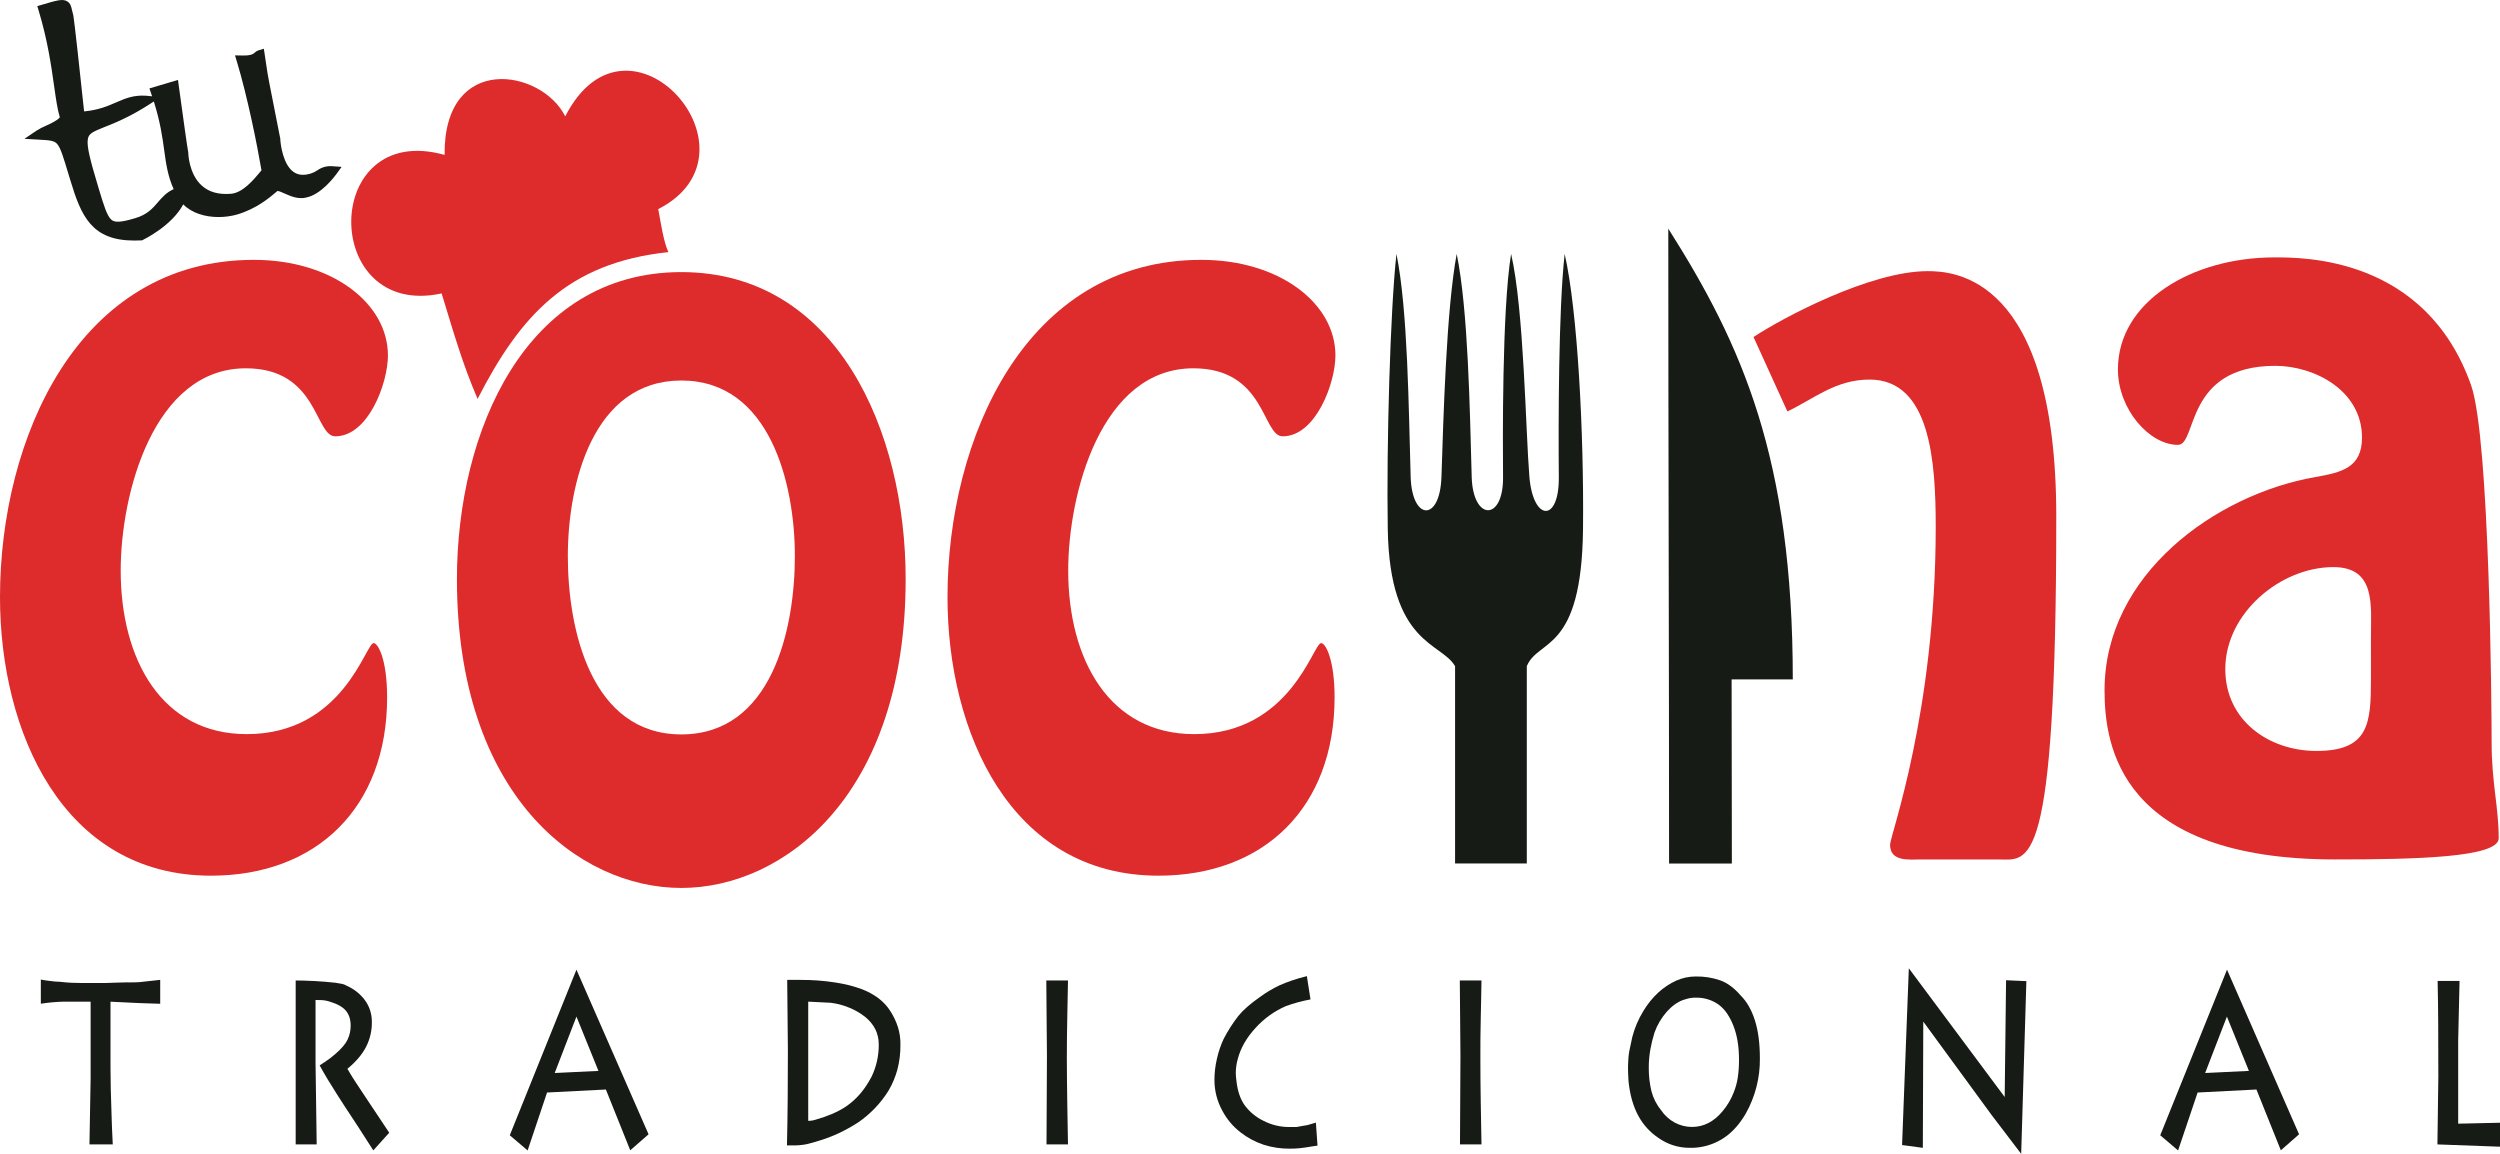 <?xml version="1.0" encoding="UTF-8"?> <svg xmlns="http://www.w3.org/2000/svg" width="169" height="78" viewBox="0 0 169 78" fill="none"><g clip-path="url(#clip0_233_49)"><path d="M8.636 66.406C8.402 66.406 8.106 66.413 7.75 66.429C7.398 66.446 7.104 66.453 6.881 66.453H5.649C5.375 66.453 5.111 66.448 4.857 66.436C4.603 66.424 4.353 66.406 4.089 66.372C3.808 66.365 3.527 66.34 3.249 66.296C3.085 66.278 2.921 66.252 2.76 66.217V67.851C3.281 67.77 3.807 67.723 4.335 67.711H6.126V72.914L6.047 77.362H7.623C7.583 76.586 7.557 75.963 7.545 75.507C7.495 74.101 7.47 72.99 7.47 72.174V67.715L9.406 67.808C9.582 67.808 9.818 67.816 10.134 67.832C10.45 67.849 10.676 67.855 10.83 67.855V66.238C10.015 66.325 9.546 66.381 9.422 66.393C9.298 66.406 9.032 66.41 8.637 66.41" fill="#171B15"></path><path d="M23.485 72.251C24.047 71.789 24.462 71.305 24.732 70.796C25.009 70.266 25.148 69.675 25.137 69.077C25.144 68.533 24.968 68.002 24.636 67.569C24.324 67.167 23.917 66.849 23.45 66.643C23.356 66.586 23.254 66.543 23.148 66.516C23.086 66.504 22.933 66.477 22.692 66.436C22.245 66.385 21.774 66.346 21.278 66.319C20.782 66.294 20.352 66.28 19.988 66.28V77.362H21.408L21.331 71.859V67.599C21.419 67.599 21.559 67.599 21.739 67.608C21.942 67.617 22.141 67.657 22.332 67.725C22.823 67.872 23.175 68.074 23.388 68.331C23.599 68.588 23.704 68.922 23.704 69.328C23.708 69.661 23.635 69.99 23.489 70.29C23.349 70.583 23.067 70.909 22.648 71.267C22.441 71.448 22.222 71.615 21.993 71.768C21.905 71.832 21.773 71.916 21.608 72.02C21.936 72.621 22.328 73.274 22.787 73.988C23.072 74.439 23.541 75.159 24.195 76.146L25.235 77.765L26.312 76.572C25.784 75.785 25.26 74.999 24.739 74.211C24.145 73.333 23.727 72.68 23.485 72.251Z" fill="#171B15"></path><path d="M34.461 76.745L35.667 77.771L36.981 73.854L40.957 73.651L42.605 77.76L43.843 76.679L38.968 65.55L34.461 76.745ZM37.498 72.535L38.968 68.721L40.455 72.393L37.498 72.535Z" fill="#171B15"></path><path d="M60.198 68.367C59.782 67.696 59.115 67.188 58.198 66.844C57.634 66.646 57.053 66.503 56.462 66.416C55.691 66.296 54.912 66.238 54.132 66.241H53.215L53.261 70.995C53.261 72.023 53.256 73.112 53.248 74.269C53.239 75.425 53.219 76.475 53.199 77.431H53.581C53.886 77.435 54.192 77.41 54.492 77.355C54.739 77.3 55.077 77.208 55.508 77.07C55.92 76.939 56.323 76.782 56.714 76.599C57.156 76.388 57.585 76.15 57.998 75.886C58.828 75.317 59.531 74.584 60.062 73.733C60.331 73.275 60.537 72.784 60.672 72.272C60.81 71.729 60.876 71.171 60.869 70.611C60.875 70.214 60.819 69.819 60.703 69.439C60.581 69.062 60.412 68.702 60.198 68.367ZM58.917 72.783C58.467 73.657 57.873 74.35 57.127 74.841C56.607 75.176 55.947 75.46 55.141 75.688C54.979 75.743 54.808 75.77 54.636 75.769V67.712L56.148 67.787C56.582 67.839 57.006 67.951 57.409 68.119C57.79 68.274 58.147 68.48 58.471 68.731C59.093 69.235 59.404 69.856 59.404 70.602C59.411 71.358 59.245 72.105 58.917 72.788" fill="#171B15"></path><path d="M72.196 66.28H70.73L70.773 71.389L70.744 77.361H72.196C72.181 76.502 72.16 75.553 72.147 74.515C72.134 73.478 72.118 72.472 72.118 71.497C72.118 70.659 72.13 69.773 72.147 68.841C72.165 67.909 72.181 67.056 72.196 66.28Z" fill="#171B15"></path><path d="M88.353 76.061C88.265 76.082 88.16 76.099 88.041 76.114C87.922 76.13 87.791 76.154 87.637 76.187H87.164C86.549 76.19 85.943 76.044 85.399 75.76C84.899 75.517 84.465 75.157 84.136 74.711C83.842 74.291 83.659 73.752 83.587 73.093C83.557 72.9 83.541 72.706 83.539 72.511C83.543 72.192 83.591 71.875 83.679 71.568C83.873 70.834 84.273 70.14 84.877 69.484C85.445 68.856 86.141 68.356 86.918 68.016C87.461 67.817 88.021 67.665 88.59 67.561L88.344 65.987C87.966 66.08 87.625 66.181 87.322 66.285C87.019 66.389 86.733 66.499 86.479 66.615C86.017 66.835 85.578 67.098 85.167 67.401C84.522 67.85 84.039 68.276 83.715 68.673C83.336 69.161 83.002 69.682 82.719 70.231C82.516 70.663 82.363 71.116 82.262 71.582C82.153 72.045 82.097 72.519 82.096 72.995C82.093 73.726 82.277 74.445 82.631 75.086C82.931 75.656 83.351 76.155 83.863 76.549C84.332 76.916 84.863 77.2 85.43 77.387C85.997 77.567 86.59 77.655 87.185 77.65C87.42 77.651 87.655 77.64 87.889 77.616C88.082 77.596 88.397 77.551 88.837 77.475C88.898 77.465 88.973 77.454 89.064 77.445L88.954 75.889C88.653 75.984 88.455 76.042 88.358 76.064" fill="#171B15"></path><path d="M100.149 66.28H98.683L98.726 71.389L98.695 77.361H100.149C100.13 76.502 100.118 75.553 100.099 74.515C100.081 73.478 100.074 72.472 100.074 71.497C100.074 70.659 100.074 69.773 100.099 68.841C100.125 67.909 100.13 67.056 100.149 66.28Z" fill="#171B15"></path><path d="M117.662 67.287C117.228 66.783 116.77 66.445 116.289 66.273C115.758 66.089 115.2 66 114.639 66.01C114.184 66.009 113.734 66.103 113.319 66.287C112.882 66.487 112.48 66.752 112.125 67.073C111.721 67.444 111.373 67.871 111.094 68.341C110.756 68.887 110.503 69.481 110.343 70.102L110.129 71.11C110.098 71.302 110.079 71.496 110.071 71.691C110.058 71.892 110.054 72.086 110.054 72.276C110.054 72.38 110.058 72.485 110.063 72.59C110.067 72.695 110.076 72.852 110.085 73.063C110.177 73.996 110.4 74.787 110.756 75.438C111.078 76.032 111.54 76.54 112.103 76.918C112.718 77.358 113.457 77.595 114.215 77.593H114.413C114.495 77.593 114.577 77.588 114.659 77.579C115.352 77.518 116.017 77.279 116.59 76.886C117.147 76.498 117.621 75.957 118.02 75.265C118.656 74.13 118.983 72.849 118.968 71.55C118.968 70.534 118.854 69.672 118.63 68.971C118.407 68.271 118.086 67.706 117.662 67.286M117.473 72.858C117.418 73.203 117.324 73.541 117.192 73.865C117.015 74.317 116.766 74.736 116.455 75.109C115.868 75.822 115.174 76.181 114.38 76.181C113.974 76.181 113.575 76.082 113.217 75.89C112.849 75.692 112.534 75.408 112.299 75.062C111.99 74.686 111.765 74.248 111.641 73.777C111.514 73.255 111.453 72.72 111.457 72.183C111.456 71.763 111.492 71.344 111.566 70.931C111.636 70.549 111.729 70.172 111.844 69.802C112.028 69.285 112.31 68.808 112.673 68.394C113.025 68.001 113.396 67.735 113.782 67.598C113.845 67.577 113.945 67.546 114.089 67.505C114.285 67.457 114.486 67.435 114.687 67.442C115.223 67.438 115.747 67.604 116.183 67.915C116.404 68.081 116.595 68.282 116.749 68.512C116.921 68.768 117.063 69.043 117.174 69.332C117.428 69.973 117.556 70.728 117.556 71.597C117.562 72.019 117.534 72.44 117.472 72.858" fill="#171B15"></path><path d="M135.517 74.157L129.037 65.457L128.58 77.405L129.984 77.594L130.014 69.06L134.627 75.367L136.632 78L136.983 66.325L135.61 66.264L135.517 74.157Z" fill="#171B15"></path><path d="M146.032 76.745L147.239 77.771L148.559 73.854L152.535 73.651L154.185 77.76L155.417 76.679L150.546 65.55L146.032 76.745ZM149.068 72.535L150.539 68.721L152.026 72.393L149.068 72.535Z" fill="#171B15"></path><path d="M166.174 75.96V70.302L166.266 66.311H164.783C164.805 67.275 164.818 68.228 164.822 69.172C164.826 70.115 164.829 71.315 164.831 72.77L164.77 77.362L169 77.517V75.897L166.174 75.96Z" fill="#171B15"></path><path d="M112.827 58.374H117.074L117.057 45.928H121.193C121.193 30.965 117.753 23.305 112.776 15.456C112.776 29.706 112.829 44.132 112.829 58.374" fill="#171B15"></path><path d="M105.376 32.249C105.406 35.346 103.642 35.255 103.388 32.249C103.134 29.206 103.028 20.971 102.151 17.163C101.527 20.967 101.588 29.985 101.606 32.249C101.637 35.255 99.57 35.221 99.487 32.249C99.355 27.558 99.249 20.971 98.473 17.163C97.769 20.967 97.577 28.197 97.442 32.249C97.336 35.309 95.449 35.187 95.361 32.249C95.225 27.718 95.177 20.988 94.4 17.163C93.979 20.967 93.72 30.168 93.813 35.752C93.935 43.606 97.451 43.417 98.363 45.037V58.368H103.212V45.032C103.993 43.152 106.925 44.157 107.012 35.752C107.078 29.206 106.64 20.967 105.771 17.163C105.35 20.967 105.345 28.598 105.376 32.249Z" fill="#171B15"></path><path d="M20.691 13.353C21.7 13.168 22.627 11.921 22.732 11.779L23.093 11.28L22.477 11.237C22.113 11.203 21.749 11.302 21.453 11.515C21.314 11.611 21.161 11.685 20.999 11.734C20.526 11.875 20.144 11.838 19.836 11.617C19.156 11.132 18.963 9.834 18.946 9.376V9.347L18.936 9.321C18.112 5.17 18.1 5.09 18.013 4.474C17.986 4.29 17.953 4.063 17.894 3.68L17.835 3.293L17.454 3.41C17.364 3.442 17.283 3.493 17.216 3.561C17.132 3.639 16.991 3.767 16.36 3.752L15.886 3.744L16.022 4.194C16.726 6.526 17.382 9.78 17.676 11.512C17.632 11.567 17.582 11.623 17.532 11.687C17.112 12.185 16.413 13.019 15.636 13.097C14.802 13.172 14.128 12.989 13.644 12.55C12.748 11.747 12.726 10.331 12.726 10.318V10.268L12.713 10.229C12.665 10.001 12.303 7.397 12.085 5.8L12.033 5.403L10.102 5.977L10.216 6.314C10.243 6.38 10.262 6.445 10.282 6.509L9.856 6.47C9.022 6.414 8.448 6.664 7.848 6.924C7.287 7.169 6.662 7.439 5.685 7.531C5.462 5.365 4.999 1.185 4.959 1.049C4.92 0.914 4.893 0.802 4.871 0.699C4.817 0.453 4.769 0.22 4.536 0.087C4.244 -0.087 3.872 0.01 2.852 0.317L2.522 0.414L2.62 0.74C3.223 2.744 3.463 4.439 3.655 5.796C3.779 6.671 3.879 7.384 4.044 7.932C3.884 8.144 3.414 8.361 3.089 8.508C2.882 8.595 2.682 8.698 2.491 8.817L1.65 9.384L2.664 9.442C3.401 9.481 3.675 9.516 3.862 9.729C4.099 10.001 4.287 10.631 4.63 11.775L4.752 12.173C5.49 14.627 6.205 16.261 9.078 16.261C9.222 16.261 9.373 16.257 9.527 16.251H9.598L9.658 16.22C9.746 16.176 11.621 15.259 12.386 13.817C12.98 14.412 13.874 14.672 14.77 14.672C15.2 14.673 15.628 14.614 16.042 14.497C17.337 14.109 18.203 13.376 18.622 13.021C18.668 12.979 18.723 12.934 18.759 12.908C18.857 12.908 19.083 13.012 19.239 13.082C19.64 13.257 20.137 13.482 20.689 13.358M10.678 13.669C10.306 14.098 9.953 14.506 9.154 14.744C8.186 15.034 7.77 15.061 7.533 14.856C7.233 14.6 7.011 13.868 6.677 12.758L6.651 12.671C6.089 10.802 5.852 9.884 5.939 9.395C6.002 9.028 6.27 8.905 7.113 8.567C8.128 8.182 9.1 7.693 10.012 7.108L10.399 6.861C10.838 8.26 10.979 9.27 11.102 10.175C11.227 11.08 11.339 11.888 11.739 12.787C11.258 12.999 10.964 13.338 10.675 13.67" fill="#171B15"></path><path d="M0 40.369C0 29.683 5.255 17.566 17.16 17.566C22.417 17.566 26.224 20.486 26.224 24.028C26.224 25.892 24.904 29.495 22.663 29.495C21.271 29.495 21.514 24.897 16.618 24.897C10.396 24.897 8.159 33.347 8.159 38.567C8.159 44.593 10.938 49.627 16.68 49.627C23.207 49.627 24.716 43.474 25.256 43.474C25.562 43.474 26.169 44.593 26.169 47.14C26.169 54.598 21.395 59.196 14.263 59.196C4.23 59.196 0 49.441 0 40.369Z" fill="#DE2B2C"></path><path d="M30.889 39.147C30.889 29.143 35.544 18.394 46.056 18.394C56.567 18.394 61.222 29.147 61.222 39.147C61.222 53.747 53.005 60.025 46.056 60.025C39.106 60.025 30.889 53.75 30.889 39.147ZM53.733 37.593C53.733 32.682 52.041 25.722 46.059 25.722C40.078 25.722 38.385 32.685 38.385 37.593C38.385 42.561 39.955 49.646 46.059 49.646C52.163 49.646 53.733 42.564 53.733 37.593Z" fill="#DE2B2C"></path><path d="M64.051 40.369C64.051 29.683 69.308 17.566 81.211 17.566C86.464 17.566 90.275 20.486 90.275 24.028C90.275 25.892 88.945 29.495 86.713 29.495C85.32 29.495 85.569 24.897 80.674 24.897C74.447 24.897 72.211 33.347 72.211 38.567C72.211 44.593 74.991 49.627 80.73 49.627C87.251 49.627 88.766 43.474 89.31 43.474C89.612 43.474 90.218 44.593 90.218 47.14C90.218 54.598 85.444 59.196 78.313 59.196C68.281 59.196 64.051 49.441 64.051 40.369Z" fill="#DE2B2C"></path><path d="M118.537 22.781C120.578 21.444 126.436 18.33 130.307 18.33C131.997 18.33 139.004 18.58 139.004 34.917C139.004 59.338 137.131 58.098 135.081 58.098H129.889C129.097 58.098 127.769 58.283 127.769 57.105C127.769 56.479 130.855 48.214 130.855 35.603C130.855 31.19 130.49 25.659 126.383 25.659C124.088 25.659 122.609 26.964 120.828 27.815L118.537 22.781Z" fill="#DE2B2C"></path><path d="M156.524 32.247C158.28 31.938 159.671 31.627 159.671 29.576C159.671 26.407 156.467 24.73 153.809 24.73C147.649 24.73 148.552 30.073 147.226 30.073C145.29 30.073 143.171 27.652 143.171 24.976C143.171 20.38 148.187 17.4 153.747 17.4C155.678 17.4 163.963 17.337 167.044 26.035C168.312 29.637 168.434 48.03 168.434 50.207C168.434 52.938 168.912 54.557 168.912 56.667C168.912 57.973 163.234 58.098 157.853 58.098C143.294 58.098 142.267 50.388 142.267 46.666C142.267 38.834 149.762 33.428 156.523 32.247M160.275 43.12C160.275 40.947 160.635 38.336 157.734 38.336C154.167 38.336 150.43 41.443 150.43 45.234C150.43 48.713 153.384 50.764 156.59 50.764C160.154 50.764 160.277 48.9 160.277 45.857L160.275 43.12Z" fill="#DE2B2C"></path><path fill-rule="evenodd" clip-rule="evenodd" d="M44.497 14.135C44.695 15.19 44.849 16.302 45.182 17.044C38.351 17.762 35.155 21.367 32.285 26.964C31.254 24.58 30.613 22.303 29.855 19.835C21.661 21.611 21.687 8.132 30.055 10.472C29.985 3.521 36.633 4.671 38.209 7.869C42.463 -0.474 51.992 10.309 44.497 14.135Z" fill="#DE2B2C"></path></g><defs><clipPath id="clip0_233_49"><rect width="169" height="78" fill="white"></rect></clipPath></defs></svg> 